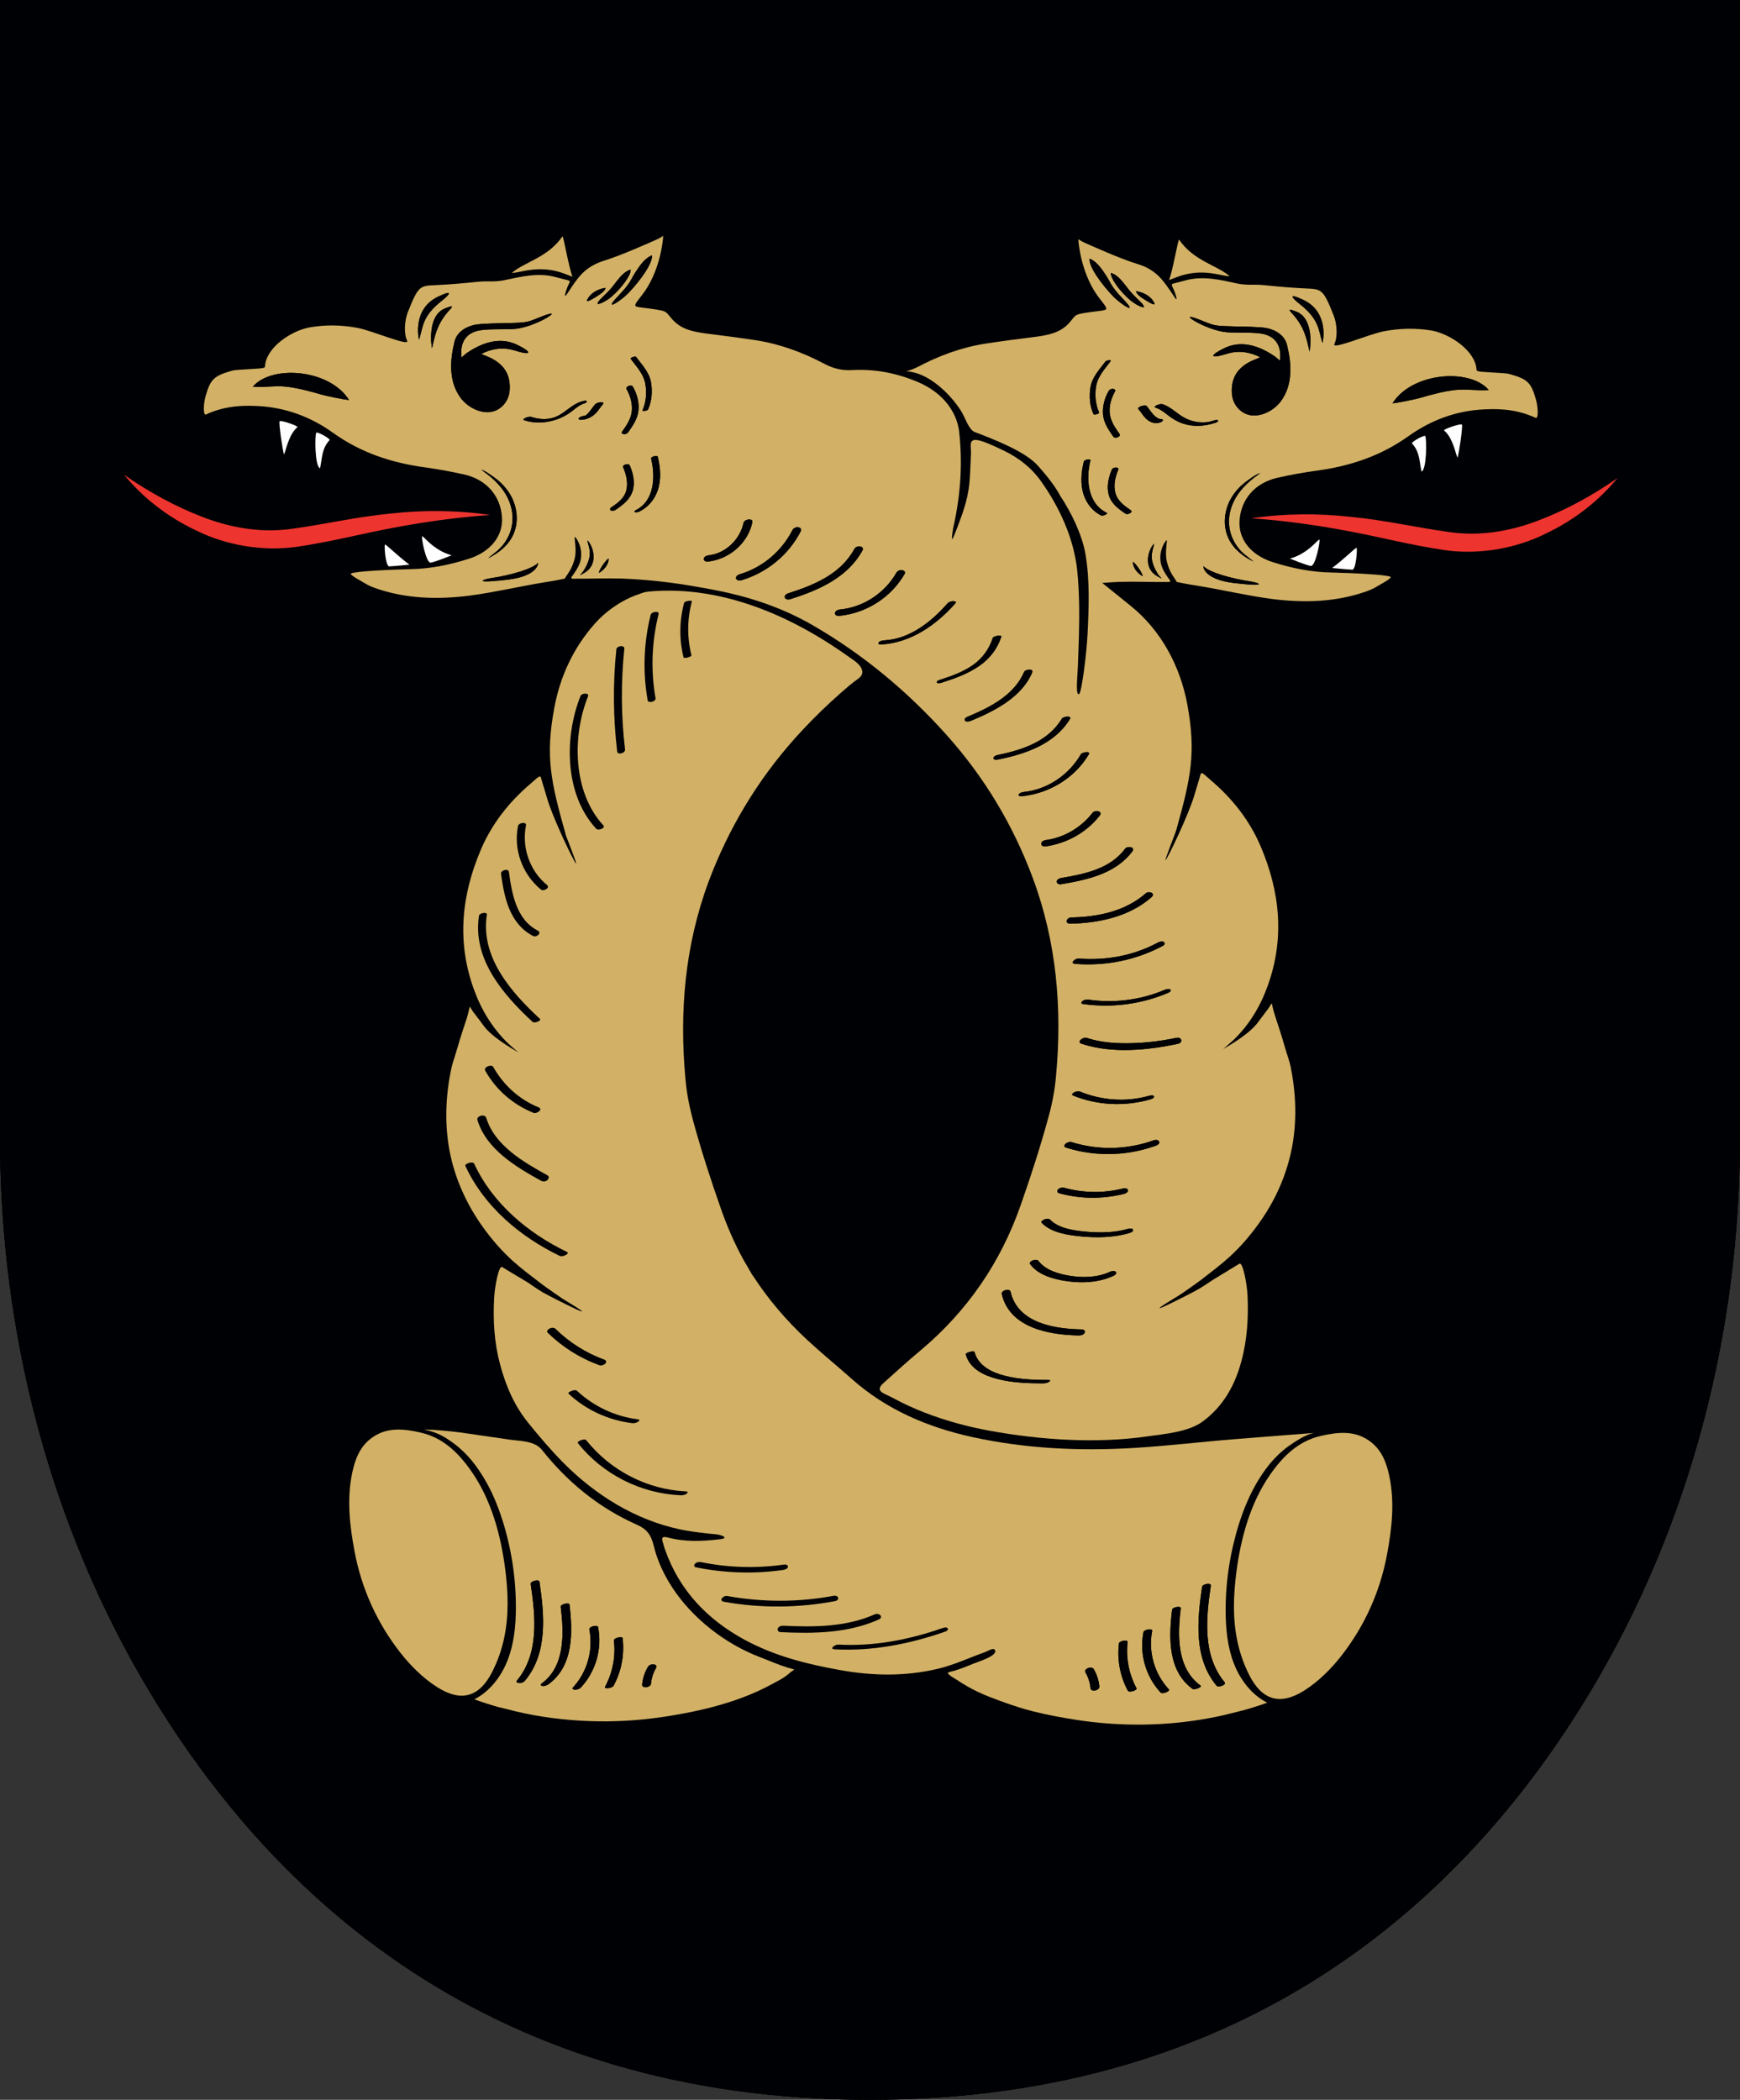 <?xml version="1.0" encoding="utf-8"?>
<!-- Generator: Adobe Illustrator 27.4.1, SVG Export Plug-In . SVG Version: 6.00 Build 0)  -->
<svg version="1.1" id="Layer_1" xmlns="http://www.w3.org/2000/svg" xmlns:xlink="http://www.w3.org/1999/xlink" x="0px" y="0px"
	 viewBox="0 0 650.073 784.433" style="enable-background:new 0 0 650.073 784.433;" xml:space="preserve">
<rect x="0" y="0" width="650.073" height="784.433" fill="#333333" stroke="none"/>
<style type="text/css">
	.st0{fill:#000104;}
	.st1{fill:#D2B166;}
	.st2{fill:#FFFFFF;}
	.st3{fill:#EE342F;}
	.st4{fill:none;}
	.st5{fill:#8C160F;}
	.st6{fill:#1B1C20;}
	
		.st7{clip-path:url(#SVGID_00000139258866381449079780000000243619363693584008_);fill:url(#SVGID_00000078756528325554986950000002477745051634121856_);}
	.st8{fill:#3864AA;}
	
		.st9{clip-path:url(#SVGID_00000041998271473394143740000000240969062037478029_);fill:url(#SVGID_00000096036963984942189640000016260629398358128787_);}
	
		.st10{clip-path:url(#SVGID_00000098917726646627001430000011372634653872081835_);fill:url(#SVGID_00000039853889911045686300000001174006747199859625_);}
</style>
<g>
	<path class="st0" d="M650.073,0v424.692c0,72.907-18.509,145.025-56.091,207.549
		c-45.765,76.067-127.024,152.191-268.945,152.191
		c-141.978,0-223.236-76.124-269.002-152.191C18.453,569.717,0,497.599,0,424.692V0H650.073z
		"/>
	<path class="st0" d="M650.073,0v424.692c0,72.907-18.509,145.025-56.091,207.549
		c-45.765,76.067-127.024,152.191-268.945,152.191
		c-141.978,0-223.236-76.124-269.002-152.191C18.453,569.717,0,497.599,0,424.692V0H650.073z
		"/>
	<path class="st0" d="M650.073,0v424.692c0,72.907-18.509,145.025-56.091,207.549
		c-45.765,76.067-127.024,152.191-268.945,152.191
		c-141.978,0-223.236-76.124-269.002-152.191C18.453,569.717,0,497.599,0,424.692V0H650.073z
		"/>
	<path class="st1" d="M573.695,156.089c-8.126-3.781-15.743-3.273-19.129-3.16
		c-10.327,0.452-19.864,3.95-28.328,9.988
		c-10.384,7.449-21.895,11.229-34.366,12.922c-4.909,0.677-9.762,1.524-14.615,2.652
		c-8.351,1.862-13.656,8.013-14.164,16.026
		c-0.452,6.941,4.232,12.922,12.527,15.518c7.11,2.257,14.333,3.724,21.838,3.837
		c6.546,0.169,20.597,0.734,22.064,1.636c0.563,0.395-2.878,2.314-3.386,2.596
		c-2.37,1.354-3.104,1.919-5.643,2.822c-11.512,4.063-23.418,4.345-35.382,2.822
		c-9.31-1.241-18.509-3.442-27.876-4.966c-3.047-0.452-6.207-1.072-7.223-1.298
		c-0.226,0-0.395-0.113-0.508-0.339c-0.79-1.467-2.54-3.16-3.555-7.336
		c-0.734-2.878,0-6.715,0-7.675c0-0.621-0.395-0.113-0.564,0.169
		c-1.467,2.088-2.144,4.796-1.806,7.392c0.282,2.313,1.523,4.232,2.822,6.151
		c0.282,0.395,1.411,1.524,0.338,1.58h-0.169
		c-6.094,0.057-12.133-0.226-18.227-0.057c-2.201,0.113-4.345,0.226-6.546,0.395
		c3.554,2.825,7.035,5.681,10.603,8.552c11.461,9.224,18.599,22.667,21.224,37.043
		c3.273,17.945,1.298,27.199-4.176,46.78c-0.113,0.226-0.169,0.452-0.225,0.677
		c-0.678,1.749-4.289,11.117-3.782,10.552c1.017-1.072,8.577-16.986,10.666-23.926
		c0.564-1.918,1.354-4.458,1.918-6.377c0.903-2.991,0.282-3.16,4.458,0.508
		c8.07,6.884,14.39,14.954,18.509,24.603
		c7.223,16.986,9.029,34.31,2.652,52.028c-2.765,7.731-6.884,14.616-12.866,20.371
		c-0.395,0.395-3.104,2.709-3.781,3.329c2.257-1.354,9.988-5.7,13.149-10.214
		c1.354-1.862,2.596-3.386,3.78-5.022c1.693-2.37,0.79-2.878,2.088,1.693
		c0.677,2.313,2.201,6.433,4.12,13.148c0.677,2.37,1.58,4.684,2.087,7.11
		c1.976,9.932,2.37,20.146,0.452,30.134
		c-1.976,10.27-6.321,19.976-12.471,28.441
		c-3.273,4.571-6.997,8.859-11.173,12.64c-3.16,2.822-6.603,5.417-9.932,8.013
		c-2.483,1.918-8.465,6.038-8.747,6.151c-16.985,10.214,1.693,0.565,2.088,0.395
		c0.734-0.339,4.401-2.257,5.473-2.878c1.806-1.072,5.361-3.499,5.418-3.499
		c6.376-3.894,2.934-1.806,9.706-5.925c1.241-0.734,2.765,6.941,3.047,11.737
		c0.394,8.238-0.113,16.59-2.258,24.547c-2.37,8.973-6.715,16.929-14.446,22.629
		c-5.305,3.95-14.277,4.684-20.654,5.586c-19.073,2.765-39.952,1.354-58.913-2.088
		c-8.295-1.524-16.478-3.724-24.322-6.772c-4.119-1.58-8.126-3.442-11.963-5.53
		c-3.216-1.749-6.997-2.37-3.386-5.586c4.515-4.063,9.029-8.182,13.712-12.076
		c17.55-14.728,30.021-32.899,37.527-54.455
		c3.78-10.778,7.335-21.725,10.326-32.729c1.411-5.022,2.371-10.157,2.822-15.293
		c2.371-25.337,0.226-50.109-8.633-73.98
		c-7.392-19.863-18.114-37.752-32.278-53.552
		c-14.558-16.252-31.092-30.021-49.996-40.968
		c-11.229-6.489-23.363-10.552-36.059-13.035c-5.868-1.129-11.793-2.201-17.718-2.934
		c-5.812-0.734-11.681-1.242-17.55-1.467c-6.037-0.169-12.132,0.113-18.17,0.057
		h-0.225c-1.072-0.057,0.056-1.185,0.338-1.58
		c1.298-1.919,2.539-3.837,2.822-6.151c0.339-2.596-0.338-5.304-1.805-7.392
		c-0.17-0.226-0.564-0.79-0.564-0.169c0,0.959,0.733,4.796,0.057,7.674
		c-1.073,4.176-2.765,5.869-3.612,7.336c-0.112,0.226-0.282,0.339-0.507,0.339
		c-1.016,0.226-4.119,0.847-7.223,1.298c-9.311,1.523-18.566,3.724-27.877,4.966
		c-11.907,1.523-23.87,1.241-35.381-2.822c-2.54-0.903-3.273-1.467-5.587-2.822
		c-0.508-0.282-4.007-2.201-3.443-2.596c1.467-0.903,15.518-1.467,22.064-1.636
		c7.505-0.113,14.728-1.58,21.838-3.838c8.295-2.596,12.979-8.577,12.527-15.518
		c-0.508-8.013-5.812-14.164-14.164-16.026c-4.796-1.072-9.706-1.975-14.615-2.652
		c-12.471-1.693-23.983-5.473-34.366-12.922
		c-8.408-6.038-17.945-9.537-28.328-9.988c-3.33-0.113-11.004-0.621-19.13,3.16
		c-1.016,0.508-1.073-3.668-0.056-7.11c1.749-6.094,3.216-7.336,9.424-9.142
		c1.298-0.395,2.596-0.395,3.95-0.508c6.828-0.452,8.747-0.339,8.747-1.185
		c0.338-7.054,9.875-13.43,16.816-14.615c5.869-1.016,11.85-0.903,17.831,0.226
		c5.587,1.072,19.637,7.167,18.453,4.74c-1.298-2.596-0.959-7.618,0.282-10.665
		c4.063-10.27,4.515-9.762,11.06-10.101c4.91-0.226,9.875-0.677,14.785-1.185
		c4.457-0.451,6.319,0.226,10.721-0.734c5.417-1.129,12.301-2.878,18.735-1.016
		c6.997,1.975,5.36,0.282,3.837,4.966c-0.169,0.564-1.241,3.724,0.677,0.79
		c2.088-3.33,3.838-5.53,4.289-6.038c2.54-2.991,5.643-4.797,9.48-5.982
		c5.812-1.749,16.929-6.715,19.073-7.675c1.863-0.79,2.54-1.467,2.709-1.467
		c0,1.354-1.072,13.486-8.013,22.233c-3.16,4.006-3.217,4.119-0.056,4.514
		c10.44,1.354,8.408,1.016,11.568,4.514c3.329,3.668,7.618,4.514,12.584,5.191
		c6.264,0.79,12.471,1.58,18.735,2.539c8.971,1.411,17.436,4.571,25.45,8.803
		c3.329,1.749,6.602,2.54,10.326,2.314c8.183-0.451,16.14,1.016,23.758,4.12
		c5.981,2.426,11.061,6.207,14.107,12.02c1.129,2.144,1.862,4.627,2.144,7.054
		c1.298,11.681,0.508,23.306-2.031,34.817c-0.169,0.621-0.96,4.966-0.564,5.135
		c0.395,0,3.724-9.254,4.119-10.496c2.708-8.408,2.37-11.681,2.878-21.33
		c0.057-0.903-0.056-1.806-0.113-2.709c-0.113-3.499,1.693-3.724,12.81,1.693
		c5.248,2.596,9.932,6.264,13.317,11.004c7.058,9.881,12.483,21.635,13.705,33.839
		c0.801,7.995,0.811,16.047,0.609,24.072c-0.1,3.955-0.257,7.909-0.406,11.862
		c-0.128,3.391-0.939,10.509,0.44,9.986c0.966-0.366,2.829-14.965,3.196-22.477
		c0.478-9.779,0.869-20.048-0.765-29.733c-1.222-7.229-5.275-15.595-9.331-21.679
		c-2.257-4.232-5.191-7.731-8.351-11.342c-4.853-5.53-16.816-10.045-23.7-12.697
		c-1.411-0.508-2.483-2.426-4.176-6.151c-2.089-4.458-11.286-16.026-21.444-16.534
		c1.354-0.338,2.708-0.846,4.119-1.523c7.957-4.232,16.421-7.393,25.45-8.803
		c6.208-0.959,12.414-1.749,18.679-2.539c5.022-0.677,9.31-1.524,12.64-5.192
		c3.104-3.499,1.072-3.16,11.512-4.514c3.16-0.395,3.103-0.508-0.056-4.514
		c-6.941-8.746-8.013-20.879-8.013-22.233c0.169,0,0.846,0.677,2.708,1.467
		c2.144,0.959,13.261,5.925,19.073,7.674c3.893,1.129,6.941,2.991,9.48,5.981
		c0.452,0.508,2.201,2.709,4.345,6.038c1.863,2.934,0.791-0.226,0.621-0.79
		c-1.524-4.684-3.16-2.991,3.837-5.022c6.49-1.806,13.374-0.113,18.735,1.072
		c4.402,0.959,6.263,0.282,10.721,0.734c4.967,0.508,9.875,0.96,14.785,1.185
		c6.545,0.338,6.997-0.169,11.06,10.101c1.241,3.047,1.58,8.013,0.282,10.665
		c-1.186,2.426,12.922-3.668,18.508-4.74c5.925-1.129,11.907-1.242,17.776-0.282
		c6.941,1.242,16.477,7.618,16.816,14.672c0.057,0.846,1.919,0.734,8.747,1.185
		c1.354,0.113,2.709,0.113,3.95,0.508c6.207,1.806,7.674,2.991,9.423,9.142
		C574.768,152.421,574.768,156.596,573.695,156.089z"/>
	<path class="st1" d="M189.64,599.174c-0.035,8.762-1.585,17.275-5.815,25.53
		c-4.646,9.064-11.34,11.416-20.561,5.532c-5.194-3.314-9.863-7.937-13.683-12.82
		c-8.711-11.134-14.489-23.891-17.107-37.799
		c-1.824-9.689-2.961-19.555-0.877-29.429c1.042-4.937,2.755-9.538,6.936-12.77
		c5.803-4.486,12.401-3.673,18.773-2.201c8.334,1.925,14.095,7.649,18.842,14.475
		c7.408,10.651,10.943,23.721,12.594,36.447
		C189.312,590.542,189.657,594.887,189.64,599.174z"/>
	<path class="st1" d="M191.237,101.949c4.723-4.12,13.386-5.643,18.897-13.648
		c0.324-0.47,2.459,12.121,3.75,15.011c0.071,0.16-2.267-0.796-2.897-1.035
		C201.439,98.646,194.484,101.976,191.237,101.949z"/>
	<path class="st2" d="M104.449,157.418c0.212-0.673,7.162,1.739,6.673,2.154
		c-3.359,2.854-4.254,8.748-5.022,10.196
		C105.61,168.31,104.126,158.446,104.449,157.418z"/>
	<path class="st2" d="M118.159,161.674c0.364-0.571,5.39,2.282,4.97,2.737
		c-2.873,3.104-2.743,6.389-3.538,10.506
		C117.575,174.376,117.603,162.547,118.159,161.674z"/>
	<path class="st2" d="M168.715,207.447c0,0-6.046,2.478-7.796,2.739
		c-1.75,0.261-3.659-9.651-3.182-9.847C158.215,200.144,161.874,205.556,168.715,207.447z"
		/>
	<path class="st2" d="M152.973,210.954c0,0-6.123,0.591-7.543,0.629
		s-1.98-8.048-1.581-8.158S148.348,207.503,152.973,210.954z"/>
	<path class="st3" d="M46.356,177.358c9.277,6.483,19.363,12.014,29.994,16.028
		c10.702,4.025,22.026,5.805,33.279,4.079c11.586-1.58,23.692-4.407,36.121-5.591
		c12.394-1.409,25.14-1.307,37.346,0.514c-12.386,0.862-24.327,2.545-36.109,4.769
		c-11.822,2.201-23.285,5.223-35.927,7.096
		c-13.067,1.924-27.148-0.73-37.896-6.144
		C62.123,192.886,53.117,185.6,46.356,177.358z"/>
	<path class="st1" d="M483.52,538.797c-5.812,3.724-9.762,8.182-13.374,14.107
		c-3.103,5.078-5.417,10.609-7.223,16.252c-3.33,10.609-5.079,21.725-5.023,32.842
		c0.056,6.546,0.678,13.204,3.048,19.355c2.37,6.151,6.602,11.737,12.471,14.728
		c-2.031,0.79-7.449,2.483-8.634,2.765c-4.458,1.129-8.915,2.314-13.486,3.104
		c-9.029,1.637-18.227,2.426-27.481,2.314c-7.054-0.057-14.164-0.621-21.218-1.693
		c-5.679-0.863-11.33-1.903-16.9-3.316c-5.542-1.406-10.824-3.328-16.138-5.389
		c-2.823-1.094-5.563-2.4-8.193-3.899c-1.291-0.736-2.556-1.519-3.79-2.347
		c-0.984-0.66-3.016-1.645-3.542-2.682c0.681-0.41,1.692-0.541,2.46-0.763
		c1.354-0.395,3.725-1.242,5.022-1.806c2.512-1.092,5.171-1.867,7.642-3.051
		c0.776-0.372,3.27-1.705,2.572-2.874c-0.647-1.083-2.483,0.282-3.667,0.734
		c-5.925,2.088-11.681,4.853-17.776,6.264c-12.133,2.878-24.49,2.652-36.792,0.395
		c-12.246-2.201-24.208-5.248-35.269-11.229
		c-13.995-7.618-24.377-18.453-29.738-33.632c-0.339-0.847-0.508-1.749-0.791-2.596
		c-0.564-1.636-0.564-2.596,1.693-2.031c6.602,1.749,12.81,1.467,19.581,0.677
		c3.837-0.452,0.282-1.749-1.637-1.862c-1.411-0.113-2.878-0.282-4.289-0.451
		c-2.99-0.339-5.981-0.734-8.915-1.355c-16.84-3.565-31.851-12.917-43.837-25.084
		c-4.556-4.625-8.917-9.731-13.006-14.808c-5.268-6.54-8.328-13.792-10.478-21.842
		c-2.144-7.957-2.653-16.308-2.201-24.547c0.226-4.796,1.806-12.471,2.991-11.738
		c6.828,4.12,3.329,2.032,9.762,5.869c0,0.056,3.555,2.483,5.361,3.555
		c1.128,0.621,4.741,2.539,5.473,2.878c0.395,0.169,19.131,9.819,2.089-0.395
		c-0.282-0.169-6.208-4.232-8.69-6.151c-3.386-2.596-6.828-5.191-9.988-8.013
		c-4.176-3.781-7.9-8.069-11.173-12.64
		c-6.095-8.465-10.497-18.171-12.471-28.441
		c-1.863-9.988-1.524-20.202,0.508-30.133c0.451-2.426,1.354-4.74,2.031-7.11
		c1.918-6.715,3.442-10.835,4.119-13.148c1.298-4.571,0.395-4.063,2.088-1.693
		c1.186,1.636,2.483,3.16,3.781,5.022c3.16,4.514,10.947,8.86,13.148,10.214
		c-0.677-0.621-3.386-2.934-3.781-3.329c-5.925-5.756-10.1-12.64-12.866-20.371
		c-6.376-17.719-4.571-35.043,2.653-52.029c4.119-9.649,10.439-17.719,18.508-24.603
		c4.232-3.668,3.556-3.499,4.458-0.508c0.621,1.919,1.354,4.458,1.919,6.377
		c1.805,6.038,7.787,18.904,9.988,22.854c0.282,0.564,0.564,0.959,0.676,1.072
		c0.113,0.169,0-0.395-0.282-1.298c-0.903-2.539-2.991-7.957-3.499-9.254
		c-0.057-0.226-0.113-0.452-0.169-0.677c-5.53-19.581-7.505-28.836-4.176-46.837
		c2.201-11.907,7.167-22.572,15.236-31.657c2.934-3.273,6.377-5.982,10.214-8.182
		c1.863-1.016,4.063-2.088,6.264-2.765c0.113-0.057,0.169-0.057,0.282-0.113
		c1.073-0.452,2.202-0.734,3.387-0.847c7.074-0.643,14.218-0.324,21.227,0.805
		c7.005,1.128,13.871,3.053,20.502,5.568c6.674,2.531,13.116,5.658,19.3,9.218
		c3.049,1.755,6.037,3.616,8.962,5.571c1.437,0.96,2.859,1.942,4.266,2.945
		c1.385,0.988,2.876,1.861,4.055,3.108c0.889,0.94,1.658,2.217,1.326,3.468
		c-0.251,0.949-1.048,1.589-1.807,2.139c-0.905,0.656-1.811,1.308-2.667,2.029
		c-2.466,2.078-4.885,4.212-7.253,6.401c-4.655,4.304-9.111,8.823-13.344,13.543
		c-14.107,15.8-24.829,33.688-32.278,53.552
		c-8.859,23.87-11.003,48.643-8.634,73.98
		c0.452,5.135,1.467,10.27,2.822,15.293c2.991,11.004,6.547,21.951,10.327,32.729
		c2.313,6.659,5.078,12.979,8.352,19.017c0.734,1.241,1.467,2.539,2.201,3.781
		c0.225,0.452,0.508,0.959,0.79,1.411c0.226,0.339,0.395,0.677,0.621,0.959
		c0.057,0.113,0.113,0.17,0.169,0.226c5.643,8.69,12.415,16.59,19.976,23.644
		c5.474,5.078,11.229,9.762,16.816,14.728c12.979,11.568,28.497,18.114,45.2,21.782
		c19.694,4.289,39.783,5.248,59.873,4.063c12.727-0.751,25.38-2.301,38.08-3.307
		c5.461-0.432,10.921-0.865,16.382-1.298c4.705-0.373,9.41-0.745,14.117-1.096
		C489.308,535.24,485.599,537.447,483.52,538.797z"/>
	<path class="st1" d="M461.008,600.411c0.035,8.762,1.585,17.276,5.815,25.529
		c4.646,9.065,11.34,11.416,20.561,5.532c5.194-3.314,9.863-7.937,13.683-12.82
		c8.711-11.134,14.489-23.891,17.107-37.799
		c1.824-9.689,2.961-19.555,0.877-29.429c-1.042-4.937-2.755-9.538-6.936-12.77
		c-5.803-4.486-12.401-3.673-18.773-2.201c-8.334,1.925-14.095,7.649-18.842,14.475
		c-7.408,10.651-10.943,23.721-12.594,36.447
		C461.337,591.779,460.991,596.125,461.008,600.411z"/>
	<path class="st1" d="M459.412,103.187c-4.723-4.12-13.386-5.643-18.897-13.648
		c-0.324-0.47-2.459,12.121-3.75,15.011c-0.071,0.16,2.267-0.796,2.897-1.035
		C449.209,99.884,456.165,103.214,459.412,103.187z"/>
	<path class="st2" d="M546.199,158.656c-0.211-0.673-7.162,1.739-6.673,2.154
		c3.359,2.854,4.254,8.748,5.022,10.196
		C545.038,169.548,546.523,159.684,546.199,158.656z"/>
	<path class="st2" d="M532.489,162.912c-0.364-0.571-5.39,2.282-4.969,2.737
		c2.873,3.103,2.743,6.389,3.538,10.505
		C533.074,175.614,533.046,163.785,532.489,162.912z"/>
	<path class="st2" d="M481.933,208.685c0,0,6.046,2.478,7.796,2.739
		c1.75,0.261,3.659-9.651,3.182-9.847C492.433,201.382,488.774,206.794,481.933,208.685z"
		/>
	<path class="st2" d="M497.675,212.192c0,0,6.123,0.591,7.543,0.629
		c1.42,0.038,1.98-8.048,1.581-8.158
		C506.4,204.554,502.3,208.741,497.675,212.192z"/>
	<path class="st3" d="M604.292,178.596c-9.277,6.483-19.363,12.014-29.994,16.027
		c-10.702,4.025-22.026,5.805-33.279,4.079
		c-11.586-1.58-23.692-4.407-36.121-5.591c-12.394-1.409-25.14-1.307-37.346,0.514
		c12.386,0.862,24.327,2.545,36.109,4.769c11.822,2.201,23.285,5.223,35.927,7.096
		c13.067,1.924,27.148-0.73,37.896-6.144
		C588.526,194.124,597.531,186.837,604.292,178.596z"/>
	<path class="st1" d="M226.81,643.048c-9.208,0.08-18.423-0.689-27.486-2.324
		c-4.544-0.819-8.981-1.964-13.452-3.099c-1.2-0.305-6.61-1.989-8.636-2.803
		c5.844-2.996,10.081-8.581,12.451-14.706c2.369-6.125,3.022-12.786,3.048-19.353
		c0.044-11.123-1.655-22.251-5.017-32.854c-1.791-5.647-4.1-11.166-7.206-16.223
		c-3.64-5.927-7.561-10.389-13.406-14.153c-5.303-3.414-8.925-3.226-8.235-3.483
		c3.054-0,8.372,0.552,10.073,0.725c2.056,0.21,4.103,0.509,6.148,0.807
		c5.08,0.74,10.16,1.48,15.24,2.22c4.113,0.599,9.538,0.367,12.292,4.038
		c9.579,12,21.189,21.493,35.282,27.739c3.549,1.573,5.29,3.617,6.285,7.725
		c4.428,18.299,20.431,33.625,37.462,40.845c2.472,1.048,5.004,1.948,7.478,2.991
		c1.285,0.542,3.686,1.402,5.021,1.806c3.847,1.164,2.712,0.281,0.604,2.266
		c-1.663,1.566-4.86,3.127-6.851,4.199c-2.47,1.331-5.014,2.523-7.606,3.597
		c-10.301,4.268-21.286,6.677-32.277,8.345
		C241.003,642.419,233.908,642.986,226.81,643.048z"/>
	<path class="st0" d="M192.221,130.919c-4.89-1.537-9.35-0.295-12.347,1.292
		c1.263,0.958,11.363,2.743,10.53,13.627c-0.349,4.555-3.743,7.737-7.435,8.106
		c-4.032,0.403-8.565-2.057-11.023-5.506c-4.394-6.164-3.839-13.984-2.114-20.872
		c0.837-3.343,3.925-5.453,7.439-6.2c2.63-0.559,9.525-0.589,12.203-0.662
		c8.061-0.218,7.181-0.218,13.087-2.536c9.575-3.758-2.368,4.128-10.359,4.721
		c-3.366,0.25-9.757-0.08-13.071,0.549c-8.042,1.527-6.749,8.982-6.716,10.089
		c0.74-0.594,1.43-1.26,2.214-1.789c7.159-4.836,13.323-5.396,18.377-3.016
		C198.717,131.411,199.111,133.084,192.221,130.919z"/>
	<path class="st0" d="M130.399,149.43c-1.498-0.085-8.358-1.449-10.297-2.018
		c-4.238-1.242-8.525-2.398-12.918-2.938c-4.285-0.527-8.495,0.36-12.73-0.02
		C101.605,136.132,123.181,137.92,130.399,149.43z"/>
	<path class="st0" d="M191.652,199.941c-1.874,3.936-5.447,6.757-9.323,8.602
		c0.887-0.68,1.8-1.499,2.547-2.048c0.991-0.728,1.896-1.572,2.697-2.504
		c1.65-1.919,2.861-4.22,3.467-6.679c1.343-5.447-0.424-10.94-3.871-15.221
		c-1.425-1.77-3.09-3.336-4.87-4.744c-0.484-0.382-1.208-0.852-2.468-1.892
		c0.424,0.116,1.633,0.674,2.753,1.444c1.231,0.846,2.495,1.696,3.633,2.668
		c2.371,2.024,4.331,4.557,5.534,7.443c1.639,3.93,1.805,8.522,0.125,12.435
		C191.805,199.611,191.73,199.777,191.652,199.941z"/>
	<path class="st0" d="M163.728,110.797c6.432-3.034,3.697-0.309,1.419,1.48
		c-7.542,5.927-7.022,9.774-8.581,14.625
		C156.272,125.964,154.202,115.289,163.728,110.797z"/>
	<path class="st0" d="M218.153,214.101c-2.683,1.497-0.997,0.57,0.02-1.092
		c3.527-5.762,1.864-8.155,1.248-11.144
		C221.03,203.043,224.37,210.633,218.153,214.101z"/>
	<path class="st0" d="M166.297,115.198c4.025-1.586,2.463-0.378,0.973,1.373
		c-4.188,4.921-4.814,9.064-5.883,13.562
		C161.186,129.263,159.483,117.883,166.297,115.198z"/>
	<path class="st0" d="M221.385,111.677c0,0-2.842,1.746-1.882,0.057
		c0.644-1.134,1.302-1.834,2.541-2.678c1.01-0.688,2.822-1.368,4.166-1.51
		C226.06,108.862,224.046,110.078,221.385,111.677z"/>
	<path class="st0" d="M227.415,208.994c-0.125,1.001-0.392,1.699-1.038,2.675
		c-0.527,0.796-1.642,1.829-2.579,2.338
		C223.506,213.025,227.601,207.501,227.415,208.994z"/>
	<path class="st0" d="M234.752,109.495c-2.881,3.005-9.963,7.486-3.615,0.896
		c4.53-4.702,4.474-5.943,6.221-8.616c1.749-2.677,3.626-5.415,6.228-6.377
		C243.877,98.321,239.313,104.737,234.752,109.495z"/>
	<path class="st0" d="M228.338,110.954c-2.405,2.042-8.055,4.652-3.122-0.063
		c3.724-3.56,3.735-4.039,5.194-5.855c1.46-1.819,3.028-3.68,5.2-4.334
		C235.853,102.689,232.147,107.721,228.338,110.954z"/>
	<path class="st0" d="M189.559,216.565c-9.037,1.05-9.937,0.618-8.844,0.113
		c0.545-0.252,1.585-0.522,2.359-0.636c7.613-1.123,15.8-3.461,17.994-5.795
		C201.068,211.606,199.438,215.418,189.559,216.565z"/>
	<g>
		<path class="st0" d="M264.438,209.802c7.947-0.831,15.012-6.833,16.653-14.728
			c0.329-1.582-3.012-1.171-3.31,0.261c-1.303,6.263-6.816,11.464-13.042,12.115
			c-0.707,0.074-1.712,0.489-1.806,1.306
			C262.842,209.557,263.807,209.868,264.438,209.802L264.438,209.802z"/>
	</g>
	<g>
		<path class="st0" d="M276.933,216.785c9.57-2.815,17.771-9.516,22.283-18.432
			c0.37-0.731-0.337-1.285-0.998-1.379c-0.782-0.111-1.76,0.272-2.129,1.002
			c-4.007,7.918-11.227,14.055-19.758,16.564c-0.649,0.191-1.534,0.76-1.334,1.561
			C275.191,216.88,276.316,216.967,276.933,216.785L276.933,216.785z"/>
	</g>
	<g>
		<path class="st0" d="M295.143,223.882c10.714-3.408,21.503-8.036,27.157-18.379
			c0.398-0.727-0.359-1.291-1-1.388c-0.805-0.122-1.735,0.285-2.129,1.005
			c-5.103,9.336-14.983,13.434-24.633,16.503c-0.637,0.203-1.549,0.759-1.333,1.567
			C293.411,223.959,294.515,224.082,295.143,223.882L295.143,223.882z"/>
	</g>
	<g>
		<path class="st0" d="M313.451,230.084c10.152-0.952,19.499-6.877,24.561-15.745
			c0.411-0.719-0.368-1.275-0.995-1.367c-0.81-0.118-1.724,0.287-2.13,0.999
			c-4.353,7.626-12.384,12.91-21.142,13.731c-0.709,0.066-1.717,0.499-1.803,1.317
			C311.857,229.828,312.807,230.144,313.451,230.084L313.451,230.084z"/>
	</g>
	<g>
		<path class="st0" d="M329.092,240.779c11.187-0.607,20.703-7.289,27.901-15.464
			c0.504-0.573-0.438-0.735-0.826-0.734c-0.71,0.001-1.686,0.278-2.175,0.833
			c-6.039,6.859-14.056,13.282-23.552,13.797
			c-0.618,0.034-1.838,0.219-2.175,0.833
			C327.936,240.648,328.549,240.809,329.092,240.779L329.092,240.779z"/>
	</g>
	<g>
		<path class="st0" d="M351.758,255.053c4.953-1.581,9.98-3.374,14.266-6.39
			c3.817-2.686,6.628-6.35,8.083-10.796c0.252-0.769-2.942-0.375-3.238,0.531
			c-1.316,4.02-3.727,7.423-7.169,9.898c-3.662,2.633-7.995,4.214-12.259,5.576
			c-0.345,0.11-1.629,0.461-1.477,1.03
			C350.109,255.44,351.467,255.146,351.758,255.053L351.758,255.053z"/>
	</g>
	<g>
		<path class="st0" d="M362.71,269.294c8.759-3.628,19.057-8.809,22.92-18.078
			c0.641-1.537-2.618-1.224-3.066-0.148c-3.608,8.656-13.002,13.34-21.187,16.73
			c-0.502,0.208-1.293,0.81-0.847,1.409
			C360.973,269.801,362.176,269.516,362.71,269.294L362.71,269.294z"/>
	</g>
	<g>
		<path class="st0" d="M373.029,283.719c10.165-2.062,21.061-5.779,26.715-15.137
			c0.787-1.302-2.486-0.997-3.046-0.071c-5.162,8.543-14.844,11.687-24.109,13.567
			c-0.483,0.098-1.592,0.6-1.415,1.258
			C371.36,284.031,372.574,283.811,373.029,283.719L373.029,283.719z"/>
	</g>
	<g>
		<path class="st0" d="M381.938,297.439c10.125-1.049,19.729-6.887,24.895-15.72
			c0.692-1.182-2.534-0.757-3.011,0.058c-4.516,7.721-12.423,13.167-21.372,14.094
			c-0.505,0.052-1.787,0.391-1.882,1.023
			C380.465,297.576,381.549,297.479,381.938,297.439L381.938,297.439z"/>
	</g>
	<g>
		<path class="st0" d="M390.52,316.208c7.978-1.083,15.406-5.189,20.368-11.566
			c1.273-1.636-1.817-2.151-2.738-0.968c-4.232,5.439-10.483,9.205-17.341,10.136
			c-0.712,0.097-1.715,0.482-1.801,1.323
			C388.926,315.922,389.869,316.297,390.52,316.208L390.52,316.208z"/>
	</g>
	<g>
		<path class="st0" d="M396.319,330.349c9.72-1.626,20.511-3.907,26.738-12.305
			c1.234-1.665-1.846-2.155-2.735-0.956c-5.529,7.457-15.068,9.435-23.71,10.88
			c-0.692,0.116-1.735,0.466-1.803,1.317
			C394.747,330.056,395.657,330.46,396.319,330.349L396.319,330.349z"/>
	</g>
	<g>
		<path class="st0" d="M399.903,345.071c10.729-0.24,22.032-2.632,30.299-9.898
			c1.662-1.461-0.947-2.493-2.153-1.433c-7.659,6.732-17.908,8.782-27.837,9.004
			C398.375,342.785,397.673,345.121,399.903,345.071L399.903,345.071z"/>
	</g>
	<g>
		<path class="st0" d="M401.732,360.092c11.478,0.855,22.634-1.374,32.801-6.792
			c0.573-0.305,0.838-0.974,0.258-1.385c-0.645-0.456-1.731-0.038-2.324,0.278
			c-9.135,4.868-19.22,6.673-29.5,5.908
			C401.623,358,399.526,359.928,401.732,360.092L401.732,360.092z"/>
	</g>
	<g>
		<path class="st0" d="M404.59,375.067c10.76,1.546,21.801,0.082,31.808-4.158
			c0.447-0.189,1.271-0.601,0.908-1.179c-0.329-0.523-1.761-0.119-2.144,0.044
			c-9.01,3.817-18.845,5.061-28.528,3.67c-0.711-0.102-1.786,0.091-2.313,0.62
			C403.884,374.503,403.86,374.962,404.59,375.067L404.59,375.067z"/>
	</g>
	<g>
		<path class="st0" d="M404.083,389.924c11.354,3.749,24.5,2.461,35.994,0.016
			c2.053-0.437,1.433-2.659-0.597-2.227c-5.51,1.172-11.137,1.844-16.768,1.993
			c-5.609,0.149-11.379-0.208-16.739-1.977
			C404.58,387.269,402.128,389.279,404.083,389.924L404.083,389.924z"/>
	</g>
	<g>
		<path class="st0" d="M400.863,409.243c9.142,3.733,19.365,4.172,28.848,1.478
			c0.4-0.114,1.616-0.508,1.451-1.125c-0.162-0.603-1.461-0.35-1.819-0.249
			c-8.54,2.427-17.638,1.795-25.842-1.554c-0.688-0.281-1.69-0.001-2.303,0.353
			C400.815,408.368,400.154,408.953,400.863,409.243L400.863,409.243z"/>
	</g>
	<g>
		<path class="st0" d="M398.339,428.744c10.863,3.399,22.685,3.164,33.392-0.713
			c0.587-0.212,1.569-0.686,1.355-1.485c-0.195-0.727-1.343-0.816-1.916-0.609
			c-9.967,3.608-20.794,3.873-30.915,0.706
			C398.941,426.233,396.402,428.138,398.339,428.744L398.339,428.744z"/>
	</g>
	<g>
		<path class="st0" d="M395.667,445.754c7.959,2.186,16.346,2.245,24.348,0.236
			c0.575-0.144,1.567-0.691,1.369-1.43c-0.201-0.752-1.344-0.694-1.901-0.554
			c-7.194,1.806-14.73,1.689-21.88-0.274c-0.757-0.208-1.777,0.022-2.312,0.62
			C394.816,444.883,394.939,445.554,395.667,445.754L395.667,445.754z"/>
	</g>
	<g>
		<path class="st0" d="M389.22,456.842c3.563,3.735,9.868,4.588,14.726,5.053
			c5.921,0.567,12.211,0.432,17.956-1.246c0.461-0.134,1.603-0.559,1.422-1.233
			c-0.176-0.656-1.42-0.482-1.848-0.357c-5.076,1.482-10.653,1.55-15.882,1.055
			c-4.381-0.414-10.124-1.175-13.333-4.54
			C391.492,454.769,388.385,455.967,389.22,456.842L389.22,456.842z"/>
	</g>
	<g>
		<path class="st0" d="M384.888,472.31c3.044,4.064,8.916,5.623,13.684,6.303
			c5.793,0.827,12.106,0.508,17.467-2.019c0.486-0.229,1.305-0.793,0.848-1.405
			c-0.43-0.576-1.661-0.329-2.179-0.085c-4.563,2.15-10.013,2.296-14.924,1.512
			c-4.188-0.669-9.199-2.062-11.87-5.626
			C387.196,470.031,384.041,471.18,384.888,472.31L384.888,472.31z"/>
	</g>
	<g>
		<path class="st0" d="M374.288,483.453c2.898,12.643,17.804,15.271,28.802,15.431
			c0.742,0.011,1.798-0.204,2.137-0.975c0.301-0.685-0.267-1.264-0.97-1.274
			c-10.181-0.148-24.001-2.296-26.698-14.058
			C377.234,481.159,373.957,482.008,374.288,483.453L374.288,483.453z"/>
	</g>
	<g>
		<path class="st0" d="M360.814,505.966c1.452,5.379,6.815,7.899,11.795,9.179
			c5.543,1.424,11.364,1.643,17.062,1.647c0.721,0.001,1.726-0.17,2.313-0.62
			c0.432-0.331,0.533-0.639-0.171-0.64c-5.411-0.004-10.898-0.216-16.174-1.519
			c-4.887-1.207-10.133-3.662-11.553-8.924
			C363.908,504.437,360.635,505.304,360.814,505.966L360.814,505.966z"/>
	</g>
	<g>
		<path class="st0" d="M198.273,591.775c1.782,12.098,3.214,25.987-5.168,36.084
			c-0.508,0.611,0.437,0.861,0.867,0.888c0.739,0.047,1.684-0.296,2.164-0.874
			c8.6-10.359,7.239-24.549,5.408-36.975
			C201.393,589.876,198.103,590.619,198.273,591.775L198.273,591.775z"/>
	</g>
	<g>
		<path class="st0" d="M209.492,600.268c1.175,9.74,1.747,22.19-7.151,28.659
			c-0.567,0.412-0.335,0.768,0.242,0.904c0.702,0.167,1.748-0.209,2.312-0.62
			c9.42-6.848,9.121-19.418,7.867-29.82
			C212.663,598.564,209.369,599.246,209.492,600.268L209.492,600.268z"/>
	</g>
	<g>
		<path class="st0" d="M220.178,608.696c1.54,7.751-0.775,15.954-6.155,21.745
			c-0.534,0.574,0.458,0.806,0.846,0.811c0.757,0.011,1.647-0.291,2.169-0.853
			c5.574-5.999,8.007-14.545,6.41-22.579
			C223.256,606.852,219.968,607.641,220.178,608.696L220.178,608.696z"/>
	</g>
	<g>
		<path class="st0" d="M229.354,612.862c0.707,5.977-0.466,12.021-3.321,17.317
			c-0.319,0.591,1.14,0.499,1.349,0.466c0.644-0.1,1.558-0.354,1.894-0.977
			c2.907-5.394,4.068-11.599,3.348-17.682
			C232.529,611.177,229.234,611.852,229.354,612.862L229.354,612.862z"/>
	</g>
	<g>
		<path class="st0" d="M242.052,622.722c-1.185,2.003-1.929,4.286-2.147,6.603
			c-0.074,0.781,0.862,1.052,1.487,0.981c0.653-0.075,1.74-0.47,1.816-1.27
			c0.104-1.099,0.337-2.161,0.655-3.216c0.026-0.081,0.023-0.071-0.01,0.029
			c0.024-0.07,0.049-0.141,0.074-0.211c0.05-0.14,0.102-0.279,0.156-0.418
			c0.095-0.242,0.196-0.482,0.303-0.719c0.23-0.508,0.49-1.001,0.774-1.482
			c0.403-0.682-0.354-1.23-0.97-1.274
			C243.387,621.691,242.478,622.003,242.052,622.722L242.052,622.722z"/>
	</g>
	<g>
		<path class="st0" d="M235.663,134.103c2.161,2.896,4.775,5.596,5.431,9.28
			c0.583,3.269,0.313,6.894-1.07,9.933c-0.176,0.387,1.843,0.212,2.102-0.356
			c1.406-3.088,1.686-6.827,1.094-10.147c-0.668-3.748-3.361-6.507-5.559-9.452
			C237.344,132.936,235.309,133.629,235.663,134.103L235.663,134.103z"/>
	</g>
	<g>
		<path class="st0" d="M234.707,161.508c1.775-2.497,3.563-5.136,3.845-8.276
			c0.279-3.106-0.629-6.216-2.173-8.888c-0.504-0.872-2.896-0.002-2.286,1.054
			c1.432,2.48,2.263,5.502,1.92,8.373c-0.341,2.857-2.038,5.248-3.661,7.532
			c-0.363,0.51,0.314,0.89,0.73,0.939
			C233.71,162.315,234.348,162.013,234.707,161.508L234.707,161.508z"/>
	</g>
	<g>
		<path class="st0" d="M243.249,171.283c1.639,6.671,1.32,15.793-5.739,19.306
			c-0.349,0.173-0.719,0.493-0.276,0.754c0.433,0.255,1.355-0.095,1.745-0.289
			c3.212-1.598,5.568-4.468,6.738-7.843c1.406-4.058,1.025-8.495,0.018-12.594
			C245.574,169.967,243.081,170.603,243.249,171.283L243.249,171.283z"/>
	</g>
	<g>
		<path class="st0" d="M232.81,174.538c1.143,2.692,1.894,5.741,1.173,8.646
			c-0.739,2.977-3.203,4.731-5.61,6.355c-0.408,0.275-0.658,0.799-0.175,1.13
			c0.488,0.334,1.329,0.108,1.771-0.191c2.698-1.82,5.379-3.82,6.382-7.064
			c0.971-3.138,0.193-6.602-1.056-9.543
			C234.876,172.886,232.419,173.618,232.81,174.538L232.81,174.538z"/>
	</g>
	<g>
		<path class="st0" d="M195.795,156.979c3.957,1.328,8.266,1.05,12.186-0.279
			c1.908-0.647,3.661-1.598,5.283-2.785c1.568-1.147,3.055-2.581,4.94-3.178
			c0.282-0.089,1.333-0.471,0.984-0.894c-0.331-0.402-1.762,0.098-2.101,0.205
			c-3.395,1.075-5.644,3.817-8.759,5.358c-3.084,1.526-6.631,1.41-9.839,0.333
			c-0.661-0.222-1.689,0.14-2.283,0.428
			C195.881,156.325,195.123,156.753,195.795,156.979L195.795,156.979z"/>
	</g>
	<g>
		<path class="st0" d="M217.118,156.837c1.99-0.048,3.888-0.942,5.309-2.308
			c1.109-1.067,1.868-2.434,2.879-3.586c0.489-0.557-0.425-0.713-0.814-0.691
			c-0.433,0.025-0.875,0.111-1.277,0.275c-0.32,0.13-0.669,0.282-0.901,0.547
			c-0.886,1.009-1.578,2.172-2.477,3.17c-0.097,0.108-0.196,0.213-0.299,0.316
			c-0.045,0.045-0.091,0.09-0.137,0.134c0.001-0.001-0.216,0.198-0.102,0.097
			c0.115-0.102-0.087,0.071-0.109,0.089c-0.05,0.04-0.1,0.08-0.151,0.118
			c-0.094,0.071-0.279,0.256-0.393,0.273c0.061-0.009,0.229-0.13,0.06-0.039
			c-0.07,0.037-0.138,0.075-0.209,0.111c-0.231,0.115-0.043-0.008,0.074-0.031
			c-0.053,0.01-0.126,0.043-0.175,0.067c0.394-0.192,0.261-0.08,0.117-0.041
			c-0.15,0.04-0.301-0.001,0.122-0.023c-0.058,0.003-0.128,0.015-0.185,0.027
			c0.398-0.089,0.169-0.021,0.032-0.017c-0.421,0.01-0.886,0.124-1.277,0.275
			c-0.295,0.114-0.688,0.294-0.901,0.547
			C215.817,156.723,216.732,156.847,217.118,156.837L217.118,156.837z"/>
	</g>
	<path class="st0" d="M458.427,132.157c4.89-1.537,9.35-0.295,12.347,1.292
		c-1.263,0.958-11.363,2.743-10.53,13.627c0.348,4.555,3.743,7.737,7.435,8.106
		c4.032,0.403,8.565-2.057,11.023-5.506c4.393-6.164,3.839-13.984,2.113-20.872
		c-0.837-3.343-3.925-5.453-7.439-6.2c-2.63-0.559-9.525-0.589-12.203-0.662
		c-8.061-0.218-7.181-0.218-13.087-2.536c-9.575-3.758,2.368,4.128,10.359,4.721
		c3.366,0.25,9.757-0.08,13.071,0.549c8.042,1.527,6.749,8.982,6.716,10.089
		c-0.74-0.594-1.43-1.26-2.214-1.789c-7.159-4.836-13.323-5.396-18.377-3.016
		C451.931,132.649,451.538,134.322,458.427,132.157z"/>
	<path class="st0" d="M520.249,150.668c1.498-0.085,8.358-1.449,10.297-2.018
		c4.238-1.242,8.525-2.398,12.918-2.938c4.285-0.527,8.495,0.36,12.73-0.02
		C549.044,137.37,527.468,139.158,520.249,150.668z"/>
	<path class="st0" d="M458.997,201.179c1.874,3.936,5.447,6.757,9.323,8.602
		c-0.887-0.68-1.8-1.499-2.547-2.048c-0.991-0.728-1.896-1.572-2.697-2.504
		c-1.65-1.919-2.861-4.22-3.467-6.68c-1.343-5.446,0.424-10.94,3.871-15.221
		c1.425-1.77,3.09-3.336,4.87-4.744c0.484-0.382,1.208-0.852,2.468-1.892
		c-0.424,0.116-1.633,0.674-2.753,1.444c-1.231,0.846-2.495,1.696-3.633,2.668
		c-2.371,2.024-4.331,4.557-5.534,7.443c-1.639,3.93-1.805,8.522-0.125,12.435
		C458.844,200.849,458.919,201.015,458.997,201.179z"/>
	<path class="st0" d="M486.921,112.035c-6.432-3.034-3.697-0.309-1.419,1.48
		c7.542,5.927,7.022,9.774,8.581,14.625
		C494.377,127.202,496.447,116.527,486.921,112.035z"/>
	<path class="st0" d="M432.495,215.339c2.683,1.497,0.997,0.57-0.02-1.092
		c-3.527-5.762-1.864-8.155-1.248-11.144
		C429.618,204.281,426.278,211.871,432.495,215.339z"/>
	<path class="st0" d="M484.351,116.436c-4.025-1.586-2.463-0.378-0.973,1.373
		c4.188,4.921,4.814,9.063,5.883,13.562
		C489.463,130.501,491.165,119.121,484.351,116.436z"/>
	<path class="st0" d="M429.263,112.915c0,0,2.842,1.746,1.882,0.057
		c-0.644-1.134-1.302-1.834-2.541-2.678c-1.01-0.688-2.822-1.368-4.166-1.51
		C424.588,110.1,426.603,111.316,429.263,112.915z"/>
	<path class="st0" d="M423.234,210.232c0.125,1.001,0.392,1.699,1.038,2.675
		c0.527,0.796,1.642,1.829,2.579,2.338
		C427.142,214.263,423.048,208.74,423.234,210.232z"/>
	<path class="st0" d="M415.897,110.733c2.881,3.005,9.963,7.486,3.615,0.896
		c-4.53-4.702-4.474-5.943-6.221-8.616c-1.749-2.677-3.626-5.415-6.228-6.378
		C406.771,99.559,411.335,105.975,415.897,110.733z"/>
	<path class="st0" d="M422.31,112.192c2.405,2.042,8.055,4.652,3.122-0.063
		c-3.724-3.56-3.735-4.039-5.194-5.855c-1.46-1.819-3.028-3.68-5.2-4.334
		C414.795,103.927,418.502,108.959,422.31,112.192z"/>
	<path class="st0" d="M461.089,217.803c9.037,1.05,9.937,0.618,8.844,0.113
		c-0.545-0.252-1.585-0.522-2.359-0.636c-7.613-1.123-15.8-3.461-17.994-5.795
		C449.58,212.844,451.211,216.656,461.089,217.803z"/>
	<g>
		<path class="st0" d="M449.109,592.794c-1.831,12.428-3.203,26.577,5.397,36.935
			c0.678,0.816,3.816-0.322,3.045-1.251c-8.382-10.097-6.961-24.028-5.179-36.123
			C452.548,591.159,449.265,591.739,449.109,592.794L449.109,592.794z"/>
	</g>
	<g>
		<path class="st0" d="M437.898,601.321c-1.23,10.201-1.68,22.833,7.6,29.579
			c0.811,0.59,3.727-0.702,3.062-1.185c-9.042-6.573-8.617-18.956-7.418-28.899
			C441.267,599.791,438.009,600.409,437.898,601.321L437.898,601.321z"/>
	</g>
	<g>
		<path class="st0" d="M427.208,609.731c-1.598,8.04,0.803,16.531,6.384,22.538
			c0.693,0.745,3.792-0.425,3.053-1.221c-5.373-5.783-7.721-14.041-6.182-21.785
			C430.676,608.19,427.408,608.728,427.208,609.731L427.208,609.731z"/>
	</g>
	<g>
		<path class="st0" d="M418.038,613.917c-0.722,6.102,0.402,12.267,3.321,17.682
			c0.498,0.923,3.628-0.213,3.271-0.876c-2.843-5.275-4.053-11.359-3.348-17.317
			C421.4,612.398,418.144,613.019,418.038,613.917L418.038,613.917z"/>
	</g>
	<g>
		<path class="st0" d="M405.54,624.811c0.151,0.256,0.296,0.515,0.434,0.779
			c-0.094-0.181,0.064,0.132,0.066,0.137c0.064,0.134,0.127,0.269,0.187,0.405
			c0.219,0.492,0.411,0.997,0.575,1.51c0.335,1.045,0.552,2.124,0.655,3.216
			c0.028,0.3,0.44,0.533,0.677,0.611c0.372,0.123,0.868,0.107,1.238-0.004
			c0.699-0.209,1.431-0.673,1.355-1.484c-0.22-2.335-0.991-4.557-2.182-6.572
			c-0.16-0.27-0.645-0.395-0.919-0.424c-0.41-0.043-0.921,0.046-1.288,0.232
			C405.729,623.527,405.127,624.111,405.54,624.811L405.54,624.811z"/>
	</g>
	<g>
		<path class="st0" d="M413.02,135.033c-2.203,2.953-4.909,5.723-5.579,9.481
			c-0.594,3.333-0.342,7.044,1.07,10.147c0.251,0.552,2.315-0.153,2.126-0.57
			c-1.377-3.025-1.675-6.678-1.094-9.933c0.655-3.673,3.256-6.362,5.411-9.25
			C415.388,134.324,413.343,134.6,413.02,135.033L413.02,135.033z"/>
	</g>
	<g>
		<path class="st0" d="M418.261,162.111c-1.632-2.295-3.298-4.68-3.636-7.551
			c-0.339-2.879,0.538-5.863,1.968-8.339c0.31-0.536-0.274-0.907-0.736-0.965
			c-0.591-0.074-1.319,0.212-1.624,0.74c-1.547,2.678-2.406,5.821-2.125,8.922
			c0.283,3.127,2.102,5.77,3.87,8.256
			C416.585,164.029,418.968,163.105,418.261,162.111L418.261,162.111z"/>
	</g>
	<g>
		<path class="st0" d="M404.926,172.386c-0.995,4.049-1.402,8.432-0.053,12.453
			c1.116,3.328,3.362,6.169,6.522,7.742c0.579,0.288,2.863-0.624,2.021-1.043
			c-7.2-3.583-7.711-12.692-6.027-19.548
			C407.552,171.325,405.096,171.691,404.926,172.386L404.926,172.386z"/>
	</g>
	<g>
		<path class="st0" d="M415.423,175.358c-1.254,2.953-2.071,6.339-1.187,9.514
			c0.905,3.253,3.603,5.237,6.269,7.036c0.789,0.532,3.036-0.586,1.946-1.321
			c-2.427-1.637-4.905-3.417-5.73-6.381c-0.801-2.877-0.093-5.992,1.048-8.677
			C418.286,174.312,415.798,174.475,415.423,175.358L415.423,175.358z"/>
	</g>
	<g>
		<path class="st0" d="M452.948,157.253c-3.241,1.088-6.996,0.512-10.021-0.966
			c-3.048-1.49-5.29-4.235-8.577-5.275c-0.671-0.213-1.68,0.136-2.283,0.428
			c-0.315,0.153-1.092,0.596-0.411,0.811c1.901,0.602,3.448,1.913,5.01,3.101
			c1.608,1.223,3.292,2.213,5.213,2.862c3.964,1.339,8.261,1.046,12.186-0.272
			c0.28-0.094,1.335-0.469,0.984-0.894
			C454.72,156.649,453.283,157.14,452.948,157.253L452.948,157.253z"/>
	</g>
	<g>
		<path class="st0" d="M433.888,156.571c-0.158-0.004-0.312-0.02-0.468-0.037
			c-0.212-0.023,0.094,0.035-0.031-0.006c-0.073-0.024-0.151-0.039-0.225-0.062
			c-0.149-0.046-0.296-0.101-0.438-0.163c-0.185-0.081-0.123-0.05-0.3-0.154
			c-0.537-0.315-1.017-0.723-1.444-1.175c-0.967-1.026-1.682-2.256-2.61-3.314
			c-0.16-0.182-0.658-0.176-0.851-0.169c-0.418,0.015-0.89,0.118-1.277,0.275
			c-0.33,0.134-1.366,0.58-0.938,1.068c0.97,1.105,1.706,2.403,2.743,3.451
			c0.996,1.007,2.32,1.747,3.761,1.782c0.775,0.019,1.684-0.124,2.313-0.62
			c0.161-0.127,0.426-0.326,0.361-0.567
			C434.424,156.657,434.072,156.575,433.888,156.571L433.888,156.571z"/>
	</g>
	<path class="st0" d="M192.221,130.919c-4.89-1.537-9.35-0.295-12.347,1.292
		c1.263,0.958,11.363,2.743,10.53,13.627c-0.349,4.555-3.743,7.737-7.435,8.106
		c-4.032,0.403-8.565-2.057-11.023-5.506c-4.394-6.164-3.839-13.984-2.114-20.872
		c0.837-3.343,3.925-5.453,7.439-6.2c2.63-0.559,9.525-0.589,12.203-0.662
		c8.061-0.218,7.181-0.218,13.087-2.536c9.575-3.758-2.368,4.128-10.359,4.721
		c-3.366,0.25-9.757-0.08-13.071,0.549c-8.042,1.527-6.749,8.982-6.716,10.089
		c0.74-0.594,1.43-1.26,2.214-1.789c7.159-4.836,13.323-5.396,18.377-3.016
		C198.717,131.411,199.111,133.084,192.221,130.919z"/>
	<path class="st0" d="M130.399,149.43c-1.498-0.085-8.358-1.449-10.297-2.018
		c-4.238-1.242-8.525-2.398-12.918-2.938c-4.285-0.527-8.495,0.36-12.73-0.02
		C101.605,136.132,123.181,137.92,130.399,149.43z"/>
	<path class="st0" d="M191.652,199.941c-1.874,3.936-5.447,6.757-9.323,8.602
		c0.887-0.68,1.8-1.499,2.547-2.048c0.991-0.728,1.896-1.572,2.697-2.504
		c1.65-1.919,2.861-4.22,3.467-6.679c1.343-5.447-0.424-10.94-3.871-15.221
		c-1.425-1.77-3.09-3.336-4.87-4.744c-0.484-0.382-1.208-0.852-2.468-1.892
		c0.424,0.116,1.633,0.674,2.753,1.444c1.231,0.846,2.495,1.696,3.633,2.668
		c2.371,2.024,4.331,4.557,5.534,7.443c1.639,3.93,1.805,8.522,0.125,12.435
		C191.805,199.611,191.73,199.777,191.652,199.941z"/>
	<path class="st0" d="M163.728,110.797c6.432-3.034,3.697-0.309,1.419,1.48
		c-7.542,5.927-7.022,9.774-8.581,14.625
		C156.272,125.964,154.202,115.289,163.728,110.797z"/>
	<path class="st0" d="M218.153,214.101c-2.683,1.497-0.997,0.57,0.02-1.092
		c3.527-5.762,1.864-8.155,1.248-11.144
		C221.03,203.043,224.37,210.633,218.153,214.101z"/>
	<path class="st0" d="M166.297,115.198c4.025-1.586,2.463-0.378,0.973,1.373
		c-4.188,4.921-4.814,9.064-5.883,13.562
		C161.186,129.263,159.483,117.883,166.297,115.198z"/>
	<path class="st0" d="M221.385,111.677c0,0-2.842,1.746-1.882,0.057
		c0.644-1.134,1.302-1.834,2.541-2.678c1.01-0.688,2.822-1.368,4.166-1.51
		C226.06,108.862,224.046,110.078,221.385,111.677z"/>
	<path class="st0" d="M227.415,208.994c-0.125,1.001-0.392,1.699-1.038,2.675
		c-0.527,0.796-1.642,1.829-2.579,2.338
		C223.506,213.025,227.601,207.501,227.415,208.994z"/>
	<path class="st0" d="M234.752,109.495c-2.881,3.005-9.963,7.486-3.615,0.896
		c4.53-4.702,4.474-5.943,6.221-8.616c1.749-2.677,3.626-5.415,6.228-6.377
		C243.877,98.321,239.313,104.737,234.752,109.495z"/>
	<path class="st0" d="M228.338,110.954c-2.405,2.042-8.055,4.652-3.122-0.063
		c3.724-3.56,3.735-4.039,5.194-5.855c1.46-1.819,3.028-3.68,5.2-4.334
		C235.853,102.689,232.147,107.721,228.338,110.954z"/>
	<path class="st0" d="M189.559,216.565c-9.037,1.05-9.937,0.618-8.844,0.113
		c0.545-0.252,1.585-0.522,2.359-0.636c7.613-1.123,15.8-3.461,17.994-5.795
		C201.068,211.606,199.438,215.418,189.559,216.565z"/>
	<g>
		<path class="st0" d="M264.438,209.802c7.947-0.831,15.012-6.833,16.653-14.728
			c0.329-1.582-3.012-1.171-3.31,0.261c-1.303,6.263-6.816,11.464-13.042,12.115
			c-0.707,0.074-1.712,0.489-1.806,1.306
			C262.842,209.557,263.807,209.868,264.438,209.802L264.438,209.802z"/>
	</g>
	<g>
		<path class="st0" d="M276.933,216.785c9.57-2.815,17.771-9.516,22.283-18.432
			c0.37-0.731-0.337-1.285-0.998-1.379c-0.782-0.111-1.76,0.272-2.129,1.002
			c-4.007,7.918-11.227,14.055-19.758,16.564c-0.649,0.191-1.534,0.76-1.334,1.561
			C275.191,216.88,276.316,216.967,276.933,216.785L276.933,216.785z"/>
	</g>
	<g>
		<path class="st0" d="M295.143,223.882c10.714-3.408,21.503-8.036,27.157-18.379
			c0.398-0.727-0.359-1.291-1-1.388c-0.805-0.122-1.735,0.285-2.129,1.005
			c-5.103,9.336-14.983,13.434-24.633,16.503c-0.637,0.203-1.549,0.759-1.333,1.567
			C293.411,223.959,294.515,224.082,295.143,223.882L295.143,223.882z"/>
	</g>
	<g>
		<path class="st0" d="M313.451,230.084c10.152-0.952,19.499-6.877,24.561-15.745
			c0.411-0.719-0.368-1.275-0.995-1.367c-0.81-0.118-1.724,0.287-2.13,0.999
			c-4.353,7.626-12.384,12.91-21.142,13.731c-0.709,0.066-1.717,0.499-1.803,1.317
			C311.857,229.828,312.807,230.144,313.451,230.084L313.451,230.084z"/>
	</g>
	<g>
		<path class="st0" d="M329.092,240.779c11.187-0.607,20.703-7.289,27.901-15.464
			c0.504-0.573-0.438-0.735-0.826-0.734c-0.71,0.001-1.686,0.278-2.175,0.833
			c-6.039,6.859-14.056,13.282-23.552,13.797
			c-0.618,0.034-1.838,0.219-2.175,0.833
			C327.936,240.648,328.549,240.809,329.092,240.779L329.092,240.779z"/>
	</g>
	<g>
		<path class="st0" d="M351.758,255.053c4.953-1.581,9.98-3.374,14.266-6.39
			c3.817-2.686,6.628-6.35,8.083-10.796c0.252-0.769-2.942-0.375-3.238,0.531
			c-1.316,4.02-3.727,7.423-7.169,9.898c-3.662,2.633-7.995,4.214-12.259,5.576
			c-0.345,0.11-1.629,0.461-1.477,1.03
			C350.109,255.44,351.467,255.146,351.758,255.053L351.758,255.053z"/>
	</g>
	<g>
		<path class="st0" d="M362.71,269.294c8.759-3.628,19.057-8.809,22.92-18.078
			c0.641-1.537-2.618-1.224-3.066-0.148c-3.608,8.656-13.002,13.34-21.187,16.73
			c-0.502,0.208-1.293,0.81-0.847,1.409
			C360.973,269.801,362.176,269.516,362.71,269.294L362.71,269.294z"/>
	</g>
	<g>
		<path class="st0" d="M373.029,283.719c10.165-2.062,21.061-5.779,26.715-15.137
			c0.787-1.302-2.486-0.997-3.046-0.071c-5.162,8.543-14.844,11.687-24.109,13.567
			c-0.483,0.098-1.592,0.6-1.415,1.258
			C371.36,284.031,372.574,283.811,373.029,283.719L373.029,283.719z"/>
	</g>
	<g>
		<path class="st0" d="M381.938,297.439c10.125-1.049,19.729-6.887,24.895-15.72
			c0.692-1.182-2.534-0.757-3.011,0.058c-4.516,7.721-12.423,13.167-21.372,14.094
			c-0.505,0.052-1.787,0.391-1.882,1.023
			C380.465,297.576,381.549,297.479,381.938,297.439L381.938,297.439z"/>
	</g>
	<g>
		<path class="st0" d="M390.52,316.208c7.978-1.083,15.406-5.189,20.368-11.566
			c1.273-1.636-1.817-2.151-2.738-0.968c-4.232,5.439-10.483,9.205-17.341,10.136
			c-0.712,0.097-1.715,0.482-1.801,1.323
			C388.926,315.922,389.869,316.297,390.52,316.208L390.52,316.208z"/>
	</g>
	<g>
		<path class="st0" d="M396.319,330.349c9.72-1.626,20.511-3.907,26.738-12.305
			c1.234-1.665-1.846-2.155-2.735-0.956c-5.529,7.457-15.068,9.435-23.71,10.88
			c-0.692,0.116-1.735,0.466-1.803,1.317
			C394.747,330.056,395.657,330.46,396.319,330.349L396.319,330.349z"/>
	</g>
	<g>
		<path class="st0" d="M399.903,345.071c10.729-0.24,22.032-2.632,30.299-9.898
			c1.662-1.461-0.947-2.493-2.153-1.433c-7.659,6.732-17.908,8.782-27.837,9.004
			C398.375,342.785,397.673,345.121,399.903,345.071L399.903,345.071z"/>
	</g>
	<g>
		<path class="st0" d="M401.732,360.092c11.478,0.855,22.634-1.374,32.801-6.792
			c0.573-0.305,0.838-0.974,0.258-1.385c-0.645-0.456-1.731-0.038-2.324,0.278
			c-9.135,4.868-19.22,6.673-29.5,5.908
			C401.623,358,399.526,359.928,401.732,360.092L401.732,360.092z"/>
	</g>
	<g>
		<path class="st0" d="M404.59,375.067c10.76,1.546,21.801,0.082,31.808-4.158
			c0.447-0.189,1.271-0.601,0.908-1.179c-0.329-0.523-1.761-0.119-2.144,0.044
			c-9.01,3.817-18.845,5.061-28.528,3.67c-0.711-0.102-1.786,0.091-2.313,0.62
			C403.884,374.503,403.86,374.962,404.59,375.067L404.59,375.067z"/>
	</g>
	<g>
		<path class="st0" d="M404.083,389.924c11.354,3.749,24.5,2.461,35.994,0.016
			c2.053-0.437,1.433-2.659-0.597-2.227c-5.51,1.172-11.137,1.844-16.768,1.993
			c-5.609,0.149-11.379-0.208-16.739-1.977
			C404.58,387.269,402.128,389.279,404.083,389.924L404.083,389.924z"/>
	</g>
	<g>
		<path class="st0" d="M400.863,409.243c9.142,3.733,19.365,4.172,28.848,1.478
			c0.4-0.114,1.616-0.508,1.451-1.125c-0.162-0.603-1.461-0.35-1.819-0.249
			c-8.54,2.427-17.638,1.795-25.842-1.554c-0.688-0.281-1.69-0.001-2.303,0.353
			C400.815,408.368,400.154,408.953,400.863,409.243L400.863,409.243z"/>
	</g>
	<g>
		<path class="st0" d="M398.339,428.744c10.863,3.399,22.685,3.164,33.392-0.713
			c0.587-0.212,1.569-0.686,1.355-1.485c-0.195-0.727-1.343-0.816-1.916-0.609
			c-9.967,3.608-20.794,3.873-30.915,0.706
			C398.941,426.233,396.402,428.138,398.339,428.744L398.339,428.744z"/>
	</g>
	<g>
		<path class="st0" d="M395.667,445.754c7.959,2.186,16.346,2.245,24.348,0.236
			c0.575-0.144,1.567-0.691,1.369-1.43c-0.201-0.752-1.344-0.694-1.901-0.554
			c-7.194,1.806-14.73,1.689-21.88-0.274c-0.757-0.208-1.777,0.022-2.312,0.62
			C394.816,444.883,394.939,445.554,395.667,445.754L395.667,445.754z"/>
	</g>
	<g>
		<path class="st0" d="M389.22,456.842c3.563,3.735,9.868,4.588,14.726,5.053
			c5.921,0.567,12.211,0.432,17.956-1.246c0.461-0.134,1.603-0.559,1.422-1.233
			c-0.176-0.656-1.42-0.482-1.848-0.357c-5.076,1.482-10.653,1.55-15.882,1.055
			c-4.381-0.414-10.124-1.175-13.333-4.54
			C391.492,454.769,388.385,455.967,389.22,456.842L389.22,456.842z"/>
	</g>
	<g>
		<path class="st0" d="M384.888,472.31c3.044,4.064,8.916,5.623,13.684,6.303
			c5.793,0.827,12.106,0.508,17.467-2.019c0.486-0.229,1.305-0.793,0.848-1.405
			c-0.43-0.576-1.661-0.329-2.179-0.085c-4.563,2.15-10.013,2.296-14.924,1.512
			c-4.188-0.669-9.199-2.062-11.87-5.626
			C387.196,470.031,384.041,471.18,384.888,472.31L384.888,472.31z"/>
	</g>
	<g>
		<path class="st0" d="M374.288,483.453c2.898,12.643,17.804,15.271,28.802,15.431
			c0.742,0.011,1.798-0.204,2.137-0.975c0.301-0.685-0.267-1.264-0.97-1.274
			c-10.181-0.148-24.001-2.296-26.698-14.058
			C377.234,481.159,373.957,482.008,374.288,483.453L374.288,483.453z"/>
	</g>
	<g>
		<path class="st0" d="M360.814,505.966c1.452,5.379,6.815,7.899,11.795,9.179
			c5.543,1.424,11.364,1.643,17.062,1.647c0.721,0.001,1.726-0.17,2.313-0.62
			c0.432-0.331,0.533-0.639-0.171-0.64c-5.411-0.004-10.898-0.216-16.174-1.519
			c-4.887-1.207-10.133-3.662-11.553-8.924
			C363.908,504.437,360.635,505.304,360.814,505.966L360.814,505.966z"/>
	</g>
	<g>
		<path class="st0" d="M198.273,591.775c1.782,12.098,3.214,25.987-5.168,36.084
			c-0.508,0.611,0.437,0.861,0.867,0.888c0.739,0.047,1.684-0.296,2.164-0.874
			c8.6-10.359,7.239-24.549,5.408-36.975
			C201.393,589.876,198.103,590.619,198.273,591.775L198.273,591.775z"/>
	</g>
	<g>
		<path class="st0" d="M209.492,600.268c1.175,9.74,1.747,22.19-7.151,28.659
			c-0.567,0.412-0.335,0.768,0.242,0.904c0.702,0.167,1.748-0.209,2.312-0.62
			c9.42-6.848,9.121-19.418,7.867-29.82
			C212.663,598.564,209.369,599.246,209.492,600.268L209.492,600.268z"/>
	</g>
	<g>
		<path class="st0" d="M220.178,608.696c1.54,7.751-0.775,15.954-6.155,21.745
			c-0.534,0.574,0.458,0.806,0.846,0.811c0.757,0.011,1.647-0.291,2.169-0.853
			c5.574-5.999,8.007-14.545,6.41-22.579
			C223.256,606.852,219.968,607.641,220.178,608.696L220.178,608.696z"/>
	</g>
	<g>
		<path class="st0" d="M229.354,612.862c0.707,5.977-0.466,12.021-3.321,17.317
			c-0.319,0.591,1.14,0.499,1.349,0.466c0.644-0.1,1.558-0.354,1.894-0.977
			c2.907-5.394,4.068-11.599,3.348-17.682
			C232.529,611.177,229.234,611.852,229.354,612.862L229.354,612.862z"/>
	</g>
	<g>
		<path class="st0" d="M242.052,622.722c-1.185,2.003-1.929,4.286-2.147,6.603
			c-0.074,0.781,0.862,1.052,1.487,0.981c0.653-0.075,1.74-0.47,1.816-1.27
			c0.104-1.099,0.337-2.161,0.655-3.216c0.026-0.081,0.023-0.071-0.01,0.029
			c0.024-0.07,0.049-0.141,0.074-0.211c0.05-0.14,0.102-0.279,0.156-0.418
			c0.095-0.242,0.196-0.482,0.303-0.719c0.23-0.508,0.49-1.001,0.774-1.482
			c0.403-0.682-0.354-1.23-0.97-1.274
			C243.387,621.691,242.478,622.003,242.052,622.722L242.052,622.722z"/>
	</g>
	<g>
		<path class="st0" d="M235.663,134.103c2.161,2.896,4.775,5.596,5.431,9.28
			c0.583,3.269,0.313,6.894-1.07,9.933c-0.176,0.387,1.843,0.212,2.102-0.356
			c1.406-3.088,1.686-6.827,1.094-10.147c-0.668-3.748-3.361-6.507-5.559-9.452
			C237.344,132.936,235.309,133.629,235.663,134.103L235.663,134.103z"/>
	</g>
	<g>
		<path class="st0" d="M234.682,161.414c1.732-2.435,3.523-5.023,3.841-8.078
			c0.318-3.055-0.521-6.161-2.044-8.798c-0.462-0.8-2.846,0.042-2.485,0.666
			c1.452,2.515,2.354,5.539,2.049,8.462c-0.307,2.946-1.996,5.381-3.666,7.73
			c-0.339,0.477,0.292,0.671,0.661,0.684
			C233.573,162.1,234.352,161.877,234.682,161.414L234.682,161.414z"/>
	</g>
	<g>
		<path class="st0" d="M243.249,171.283c1.639,6.671,1.32,15.793-5.739,19.306
			c-0.349,0.173-0.719,0.493-0.276,0.754c0.433,0.255,1.355-0.095,1.745-0.289
			c3.212-1.598,5.568-4.468,6.738-7.843c1.406-4.058,1.025-8.495,0.018-12.594
			C245.574,169.967,243.081,170.603,243.249,171.283L243.249,171.283z"/>
	</g>
	<g>
		<path class="st0" d="M232.81,174.538c1.143,2.692,1.894,5.741,1.173,8.646
			c-0.739,2.977-3.203,4.731-5.61,6.355c-0.408,0.275-0.658,0.799-0.175,1.13
			c0.488,0.334,1.329,0.108,1.771-0.191c2.698-1.82,5.379-3.82,6.382-7.064
			c0.971-3.138,0.193-6.602-1.056-9.543
			C234.876,172.886,232.419,173.618,232.81,174.538L232.81,174.538z"/>
	</g>
	<g>
		<path class="st0" d="M195.795,156.979c3.957,1.328,8.266,1.05,12.186-0.279
			c1.908-0.647,3.661-1.598,5.283-2.785c1.568-1.147,3.055-2.581,4.94-3.178
			c0.282-0.089,1.333-0.471,0.984-0.894c-0.331-0.402-1.762,0.098-2.101,0.205
			c-3.395,1.075-5.644,3.817-8.759,5.358c-3.084,1.526-6.631,1.41-9.839,0.333
			c-0.661-0.222-1.689,0.14-2.283,0.428
			C195.881,156.325,195.123,156.753,195.795,156.979L195.795,156.979z"/>
	</g>
	<g>
		<path class="st0" d="M217.118,156.837c1.99-0.048,3.888-0.942,5.309-2.308
			c1.109-1.067,1.868-2.434,2.879-3.586c0.489-0.557-0.425-0.713-0.814-0.691
			c-0.433,0.025-0.875,0.111-1.277,0.275c-0.32,0.13-0.669,0.282-0.901,0.547
			c-0.886,1.009-1.578,2.172-2.477,3.17c-0.097,0.108-0.196,0.213-0.299,0.316
			c-0.045,0.045-0.091,0.09-0.137,0.134c0.001-0.001-0.216,0.198-0.102,0.097
			c0.115-0.102-0.087,0.071-0.109,0.089c-0.05,0.04-0.1,0.08-0.151,0.118
			c-0.094,0.071-0.279,0.256-0.393,0.273c0.061-0.009,0.229-0.13,0.06-0.039
			c-0.07,0.037-0.138,0.075-0.209,0.111c-0.231,0.115-0.043-0.008,0.074-0.031
			c-0.053,0.01-0.126,0.043-0.175,0.067c0.394-0.192,0.261-0.08,0.117-0.041
			c-0.15,0.04-0.301-0.001,0.122-0.023c-0.058,0.003-0.128,0.015-0.185,0.027
			c0.398-0.089,0.169-0.021,0.032-0.017c-0.421,0.01-0.886,0.124-1.277,0.275
			c-0.295,0.114-0.688,0.294-0.901,0.547
			C215.817,156.723,216.732,156.847,217.118,156.837L217.118,156.837z"/>
	</g>
	<path class="st0" d="M458.427,132.157c4.89-1.537,9.35-0.295,12.347,1.292
		c-1.263,0.958-11.363,2.743-10.53,13.627c0.348,4.555,3.743,7.737,7.435,8.106
		c4.032,0.403,8.565-2.057,11.023-5.506c4.393-6.164,3.839-13.984,2.113-20.872
		c-0.837-3.343-3.925-5.453-7.439-6.2c-2.63-0.559-9.525-0.589-12.203-0.662
		c-8.061-0.218-7.181-0.218-13.087-2.536c-9.575-3.758,2.368,4.128,10.359,4.721
		c3.366,0.25,9.757-0.08,13.071,0.549c8.042,1.527,6.749,8.982,6.716,10.089
		c-0.74-0.594-1.43-1.26-2.214-1.789c-7.159-4.836-13.323-5.396-18.377-3.016
		C451.931,132.649,451.538,134.322,458.427,132.157z"/>
	<path class="st0" d="M520.249,150.668c1.498-0.085,8.358-1.449,10.297-2.018
		c4.238-1.242,8.525-2.398,12.918-2.938c4.285-0.527,8.495,0.36,12.73-0.02
		C549.044,137.37,527.468,139.158,520.249,150.668z"/>
	<path class="st0" d="M458.997,201.179c1.874,3.936,5.447,6.757,9.323,8.602
		c-0.887-0.68-1.8-1.499-2.547-2.048c-0.991-0.728-1.896-1.572-2.697-2.504
		c-1.65-1.919-2.861-4.22-3.467-6.68c-1.343-5.446,0.424-10.94,3.871-15.221
		c1.425-1.77,3.09-3.336,4.87-4.744c0.484-0.382,1.208-0.852,2.468-1.892
		c-0.424,0.116-1.633,0.674-2.753,1.444c-1.231,0.846-2.495,1.696-3.633,2.668
		c-2.371,2.024-4.331,4.557-5.534,7.443c-1.639,3.93-1.805,8.522-0.125,12.435
		C458.844,200.849,458.919,201.015,458.997,201.179z"/>
	<path class="st0" d="M486.921,112.035c-6.432-3.034-3.697-0.309-1.419,1.48
		c7.542,5.927,7.022,9.774,8.581,14.625
		C494.377,127.202,496.447,116.527,486.921,112.035z"/>
	<path class="st0" d="M432.495,215.339c2.683,1.497,0.997,0.57-0.02-1.092
		c-3.527-5.762-1.864-8.155-1.248-11.144
		C429.618,204.281,426.278,211.871,432.495,215.339z"/>
	<path class="st0" d="M484.351,116.436c-4.025-1.586-2.463-0.378-0.973,1.373
		c4.188,4.921,4.814,9.063,5.883,13.562
		C489.463,130.501,491.165,119.121,484.351,116.436z"/>
	<path class="st0" d="M429.263,112.915c0,0,2.842,1.746,1.882,0.057
		c-0.644-1.134-1.302-1.834-2.541-2.678c-1.01-0.688-2.822-1.368-4.166-1.51
		C424.588,110.1,426.603,111.316,429.263,112.915z"/>
	<path class="st0" d="M423.234,210.232c0.125,1.001,0.392,1.699,1.038,2.675
		c0.527,0.796,1.642,1.829,2.579,2.338
		C427.142,214.263,423.048,208.74,423.234,210.232z"/>
	<path class="st0" d="M415.897,110.733c2.881,3.005,9.963,7.486,3.615,0.896
		c-4.53-4.702-4.474-5.943-6.221-8.616c-1.749-2.677-3.626-5.415-6.228-6.378
		C406.771,99.559,411.335,105.975,415.897,110.733z"/>
	<path class="st0" d="M422.31,112.192c2.405,2.042,8.055,4.652,3.122-0.063
		c-3.724-3.56-3.735-4.039-5.194-5.855c-1.46-1.819-3.028-3.68-5.2-4.334
		C414.795,103.927,418.502,108.959,422.31,112.192z"/>
	<path class="st0" d="M461.089,217.803c9.037,1.05,9.937,0.618,8.844,0.113
		c-0.545-0.252-1.585-0.522-2.359-0.636c-7.613-1.123-15.8-3.461-17.994-5.795
		C449.58,212.844,451.211,216.656,461.089,217.803z"/>
	<g>
		<path class="st0" d="M449.109,592.794c-1.831,12.428-3.203,26.577,5.397,36.935
			c0.678,0.816,3.816-0.322,3.045-1.251c-8.382-10.097-6.961-24.028-5.179-36.123
			C452.548,591.159,449.265,591.739,449.109,592.794L449.109,592.794z"/>
	</g>
	<g>
		<path class="st0" d="M437.898,601.321c-1.23,10.201-1.68,22.833,7.6,29.579
			c0.811,0.59,3.727-0.702,3.062-1.185c-9.042-6.573-8.617-18.956-7.418-28.899
			C441.267,599.791,438.009,600.409,437.898,601.321L437.898,601.321z"/>
	</g>
	<g>
		<path class="st0" d="M427.208,609.731c-1.598,8.04,0.803,16.531,6.384,22.538
			c0.693,0.745,3.792-0.425,3.053-1.221c-5.373-5.783-7.721-14.041-6.182-21.785
			C430.676,608.19,427.408,608.728,427.208,609.731L427.208,609.731z"/>
	</g>
	<g>
		<path class="st0" d="M418.038,613.917c-0.722,6.102,0.402,12.267,3.321,17.682
			c0.498,0.923,3.628-0.213,3.271-0.876c-2.843-5.275-4.053-11.359-3.348-17.317
			C421.4,612.398,418.144,613.019,418.038,613.917L418.038,613.917z"/>
	</g>
	<g>
		<path class="st0" d="M405.54,624.811c0.151,0.256,0.296,0.515,0.434,0.779
			c-0.094-0.181,0.064,0.132,0.066,0.137c0.064,0.134,0.127,0.269,0.187,0.405
			c0.219,0.492,0.411,0.997,0.575,1.51c0.335,1.045,0.552,2.124,0.655,3.216
			c0.028,0.3,0.44,0.533,0.677,0.611c0.372,0.123,0.868,0.107,1.238-0.004
			c0.699-0.209,1.431-0.673,1.355-1.484c-0.22-2.335-0.991-4.557-2.182-6.572
			c-0.16-0.27-0.645-0.395-0.919-0.424c-0.41-0.043-0.921,0.046-1.288,0.232
			C405.729,623.527,405.127,624.111,405.54,624.811L405.54,624.811z"/>
	</g>
	<g>
		<path class="st0" d="M413.02,135.033c-2.203,2.953-4.909,5.723-5.579,9.481
			c-0.594,3.333-0.342,7.044,1.07,10.147c0.251,0.552,2.315-0.153,2.126-0.57
			c-1.377-3.025-1.675-6.678-1.094-9.933c0.655-3.673,3.256-6.362,5.411-9.25
			C415.388,134.324,413.343,134.6,413.02,135.033L413.02,135.033z"/>
	</g>
	<g>
		<path class="st0" d="M418.261,162.111c-1.632-2.295-3.298-4.68-3.636-7.551
			c-0.339-2.879,0.538-5.863,1.968-8.339c0.31-0.536-0.274-0.907-0.736-0.965
			c-0.591-0.074-1.319,0.212-1.624,0.74c-1.547,2.678-2.406,5.821-2.125,8.922
			c0.283,3.127,2.102,5.77,3.87,8.256
			C416.585,164.029,418.968,163.105,418.261,162.111L418.261,162.111z"/>
	</g>
	<g>
		<path class="st0" d="M404.926,172.386c-0.995,4.049-1.402,8.432-0.053,12.453
			c1.116,3.328,3.362,6.169,6.522,7.742c0.579,0.288,2.863-0.624,2.021-1.043
			c-7.2-3.583-7.711-12.692-6.027-19.548
			C407.552,171.325,405.096,171.691,404.926,172.386L404.926,172.386z"/>
	</g>
	<g>
		<path class="st0" d="M415.423,175.358c-1.254,2.953-2.071,6.339-1.187,9.514
			c0.905,3.253,3.603,5.237,6.269,7.036c0.789,0.532,3.036-0.586,1.946-1.321
			c-2.427-1.637-4.905-3.417-5.73-6.381c-0.801-2.877-0.093-5.992,1.048-8.677
			C418.286,174.312,415.798,174.475,415.423,175.358L415.423,175.358z"/>
	</g>
	<g>
		<path class="st0" d="M452.948,157.253c-3.241,1.088-6.996,0.512-10.021-0.966
			c-3.048-1.49-5.29-4.235-8.577-5.275c-0.671-0.213-1.68,0.136-2.283,0.428
			c-0.315,0.153-1.092,0.596-0.411,0.811c1.901,0.602,3.448,1.913,5.01,3.101
			c1.608,1.223,3.292,2.213,5.213,2.862c3.964,1.339,8.261,1.046,12.186-0.272
			c0.28-0.094,1.335-0.469,0.984-0.894
			C454.72,156.649,453.283,157.14,452.948,157.253L452.948,157.253z"/>
	</g>
	<g>
		<path class="st0" d="M433.888,156.571c-0.158-0.004-0.312-0.02-0.468-0.037
			c-0.212-0.023,0.094,0.035-0.031-0.006c-0.073-0.024-0.151-0.039-0.225-0.062
			c-0.149-0.046-0.296-0.101-0.438-0.163c-0.185-0.081-0.123-0.05-0.3-0.154
			c-0.537-0.315-1.017-0.723-1.444-1.175c-0.967-1.026-1.682-2.256-2.61-3.314
			c-0.16-0.182-0.658-0.176-0.851-0.169c-0.418,0.015-0.89,0.118-1.277,0.275
			c-0.33,0.134-1.366,0.58-0.938,1.068c0.97,1.105,1.706,2.403,2.743,3.451
			c0.996,1.007,2.32,1.747,3.761,1.782c0.775,0.019,1.684-0.124,2.313-0.62
			c0.161-0.127,0.426-0.326,0.361-0.567
			C434.424,156.657,434.072,156.575,433.888,156.571L433.888,156.571z"/>
	</g>
	<g>
		<path class="st0" d="M255.596,225.209c-1.794,6.663-1.885,13.66-0.221,20.36
			c0.144,0.58,3.097-0.171,2.943-0.789c-1.642-6.609-1.597-13.535,0.175-20.113
			C258.633,224.147,255.788,224.499,255.596,225.209L255.596,225.209z"/>
	</g>
	<g>
		<path class="st0" d="M243.089,229.687c-2.614,10.445-2.981,21.322-1.122,31.926
			c0.218,1.243,3.171,0.511,2.943-0.789c-1.832-10.444-1.426-21.124,1.148-31.408
			C246.387,228.105,243.39,228.488,243.089,229.687L243.089,229.687z"/>
	</g>
	<g>
		<path class="st0" d="M230.272,242.58c-1.319,12.706-1.203,25.503,0.309,38.186
			c0.163,1.366,3.114,0.642,2.943-0.789c-1.49-12.495-1.567-25.1-0.268-37.615
			C233.414,240.841,230.412,241.231,230.272,242.58L230.272,242.58z"/>
	</g>
	<g>
		<path class="st0" d="M216.902,259.963c-6.176,15.393-6.009,36.849,5.822,49.617
			c0.803,0.866,3.609-0.261,2.713-1.227c-11.438-12.344-11.746-33.254-5.756-48.184
			C220.267,258.709,217.326,258.905,216.902,259.963L216.902,259.963z"/>
	</g>
	<g>
		<path class="st0" d="M193.534,308.591c-1.787,8.763,1.647,18.081,8.553,23.717
			c1.015,0.828,3.583-0.63,2.268-1.703c-6.468-5.278-9.5-14.086-7.838-22.237
			C196.813,306.915,193.803,307.273,193.534,308.591L193.534,308.591z"/>
	</g>
	<g>
		<path class="st0" d="M187.187,326.498c1.226,8.94,3.261,18.694,12.02,23.177
			c1.258,0.644,3.36-1.187,1.683-2.046c-8.027-4.108-9.652-13.847-10.759-21.92
			C189.938,324.3,186.987,325.038,187.187,326.498L187.187,326.498z"/>
	</g>
	<g>
		<path class="st0" d="M178.959,342.05c-2.525,16.134,8.96,29.489,19.993,39.68
			c0.746,0.689,3.511-0.427,2.736-1.143c-10.798-9.974-22.265-23.089-19.788-38.915
			C182.075,340.555,179.114,341.063,178.959,342.05L178.959,342.05z"/>
	</g>
	<g>
		<path class="st0" d="M181.291,399.991c3.982,7.143,10.412,12.669,17.976,15.729
			c1.255,0.508,3.811-1.294,1.928-2.056c-7.163-2.897-13.142-8.326-16.895-15.058
			C183.659,397.456,180.51,398.59,181.291,399.991L181.291,399.991z"/>
	</g>
	<g>
		<path class="st0" d="M178.376,418.457c3.388,10.947,14.298,17.403,23.724,22.625
			c0.744,0.412,1.67,0.383,2.353-0.168c0.496-0.4,0.893-1.391,0.145-1.805
			c-8.967-4.967-19.719-11.084-22.952-21.529
			C181.153,415.987,177.885,416.872,178.376,418.457L178.376,418.457z"/>
	</g>
	<g>
		<path class="st0" d="M173.887,435.617c7.018,15.16,20.481,26.456,35.318,33.604
			c0.913,0.44,3.917-0.909,2.615-1.536c-14.523-6.996-27.791-18.099-34.663-32.944
			C176.658,433.662,173.46,434.695,173.887,435.617L173.887,435.617z"/>
	</g>
	<g>
		<path class="st0" d="M204.578,497.843c5.5,5.384,12.058,9.516,19.289,12.153
			c0.734,0.268,1.802-0.039,2.313-0.62c0.505-0.575,0.31-1.2-0.39-1.456
			c-6.797-2.479-13.035-6.408-18.205-11.47c-0.577-0.565-1.512-0.503-2.204-0.18
			C204.928,496.482,203.995,497.273,204.578,497.843L204.578,497.843z"/>
	</g>
	<g>
		<path class="st0" d="M212.412,520.652c6.549,6.112,14.938,9.93,23.818,11.008
			c0.732,0.089,1.726-0.17,2.312-0.62c0.504-0.386,0.437-0.741-0.22-0.821
			c-8.538-1.037-16.561-4.861-22.84-10.721
			C214.811,518.871,211.812,520.092,212.412,520.652L212.412,520.652z"/>
	</g>
	<g>
		<path class="st0" d="M215.921,539.14c9.268,11.656,23.473,18.796,38.333,19.461
			c0.707,0.032,1.774-0.106,2.313-0.62c0.399-0.38,0.525-0.801-0.224-0.834
			c-14.545-0.651-28.302-7.783-37.353-19.166
			C218.453,537.305,215.333,538.4,215.921,539.14L215.921,539.14z"/>
	</g>
	<g>
		<path class="st0" d="M259.986,585.511c10.719,2.183,21.722,2.534,32.554,0.993
			c0.578-0.082,1.801-0.433,1.838-1.187c0.036-0.748-0.86-0.92-1.448-0.836
			c-10.311,1.467-20.775,1.177-30.983-0.902c-0.74-0.151-1.795,0.008-2.312,0.62
			C259.21,584.699,259.221,585.355,259.986,585.511L259.986,585.511z"/>
	</g>
	<g>
		<path class="st0" d="M270.495,598.388c13.715,2.465,27.708,2.332,41.397-0.23
			c2.047-0.383,1.473-2.37-0.534-1.995c-13.109,2.453-26.556,2.418-39.674,0.06
			C270.211,595.959,268.316,597.997,270.495,598.388L270.495,598.388z"/>
	</g>
	<g>
		<path class="st0" d="M291.598,609.73c12.392,0.593,25.103,0.431,36.641-4.687
			c2.043-0.906,0.233-2.7-1.455-1.952c-10.676,4.736-22.602,4.789-34.059,4.24
			c-0.754-0.036-1.815,0.208-2.128,1.006
			C290.316,609.049,290.852,609.695,291.598,609.73L291.598,609.73z"/>
	</g>
	<g>
		<path class="st0" d="M311.842,616.149c14.133,0.761,28.016-1.993,41.322-6.62
			c0.471-0.164,1.277-0.683,0.89-1.248c-0.386-0.563-1.703-0.153-2.155,0.004
			c-12.486,4.341-25.51,6.812-38.76,6.099
			C311.95,614.321,309.646,616.031,311.842,616.149L311.842,616.149z"/>
	</g>
</g>
</svg>
